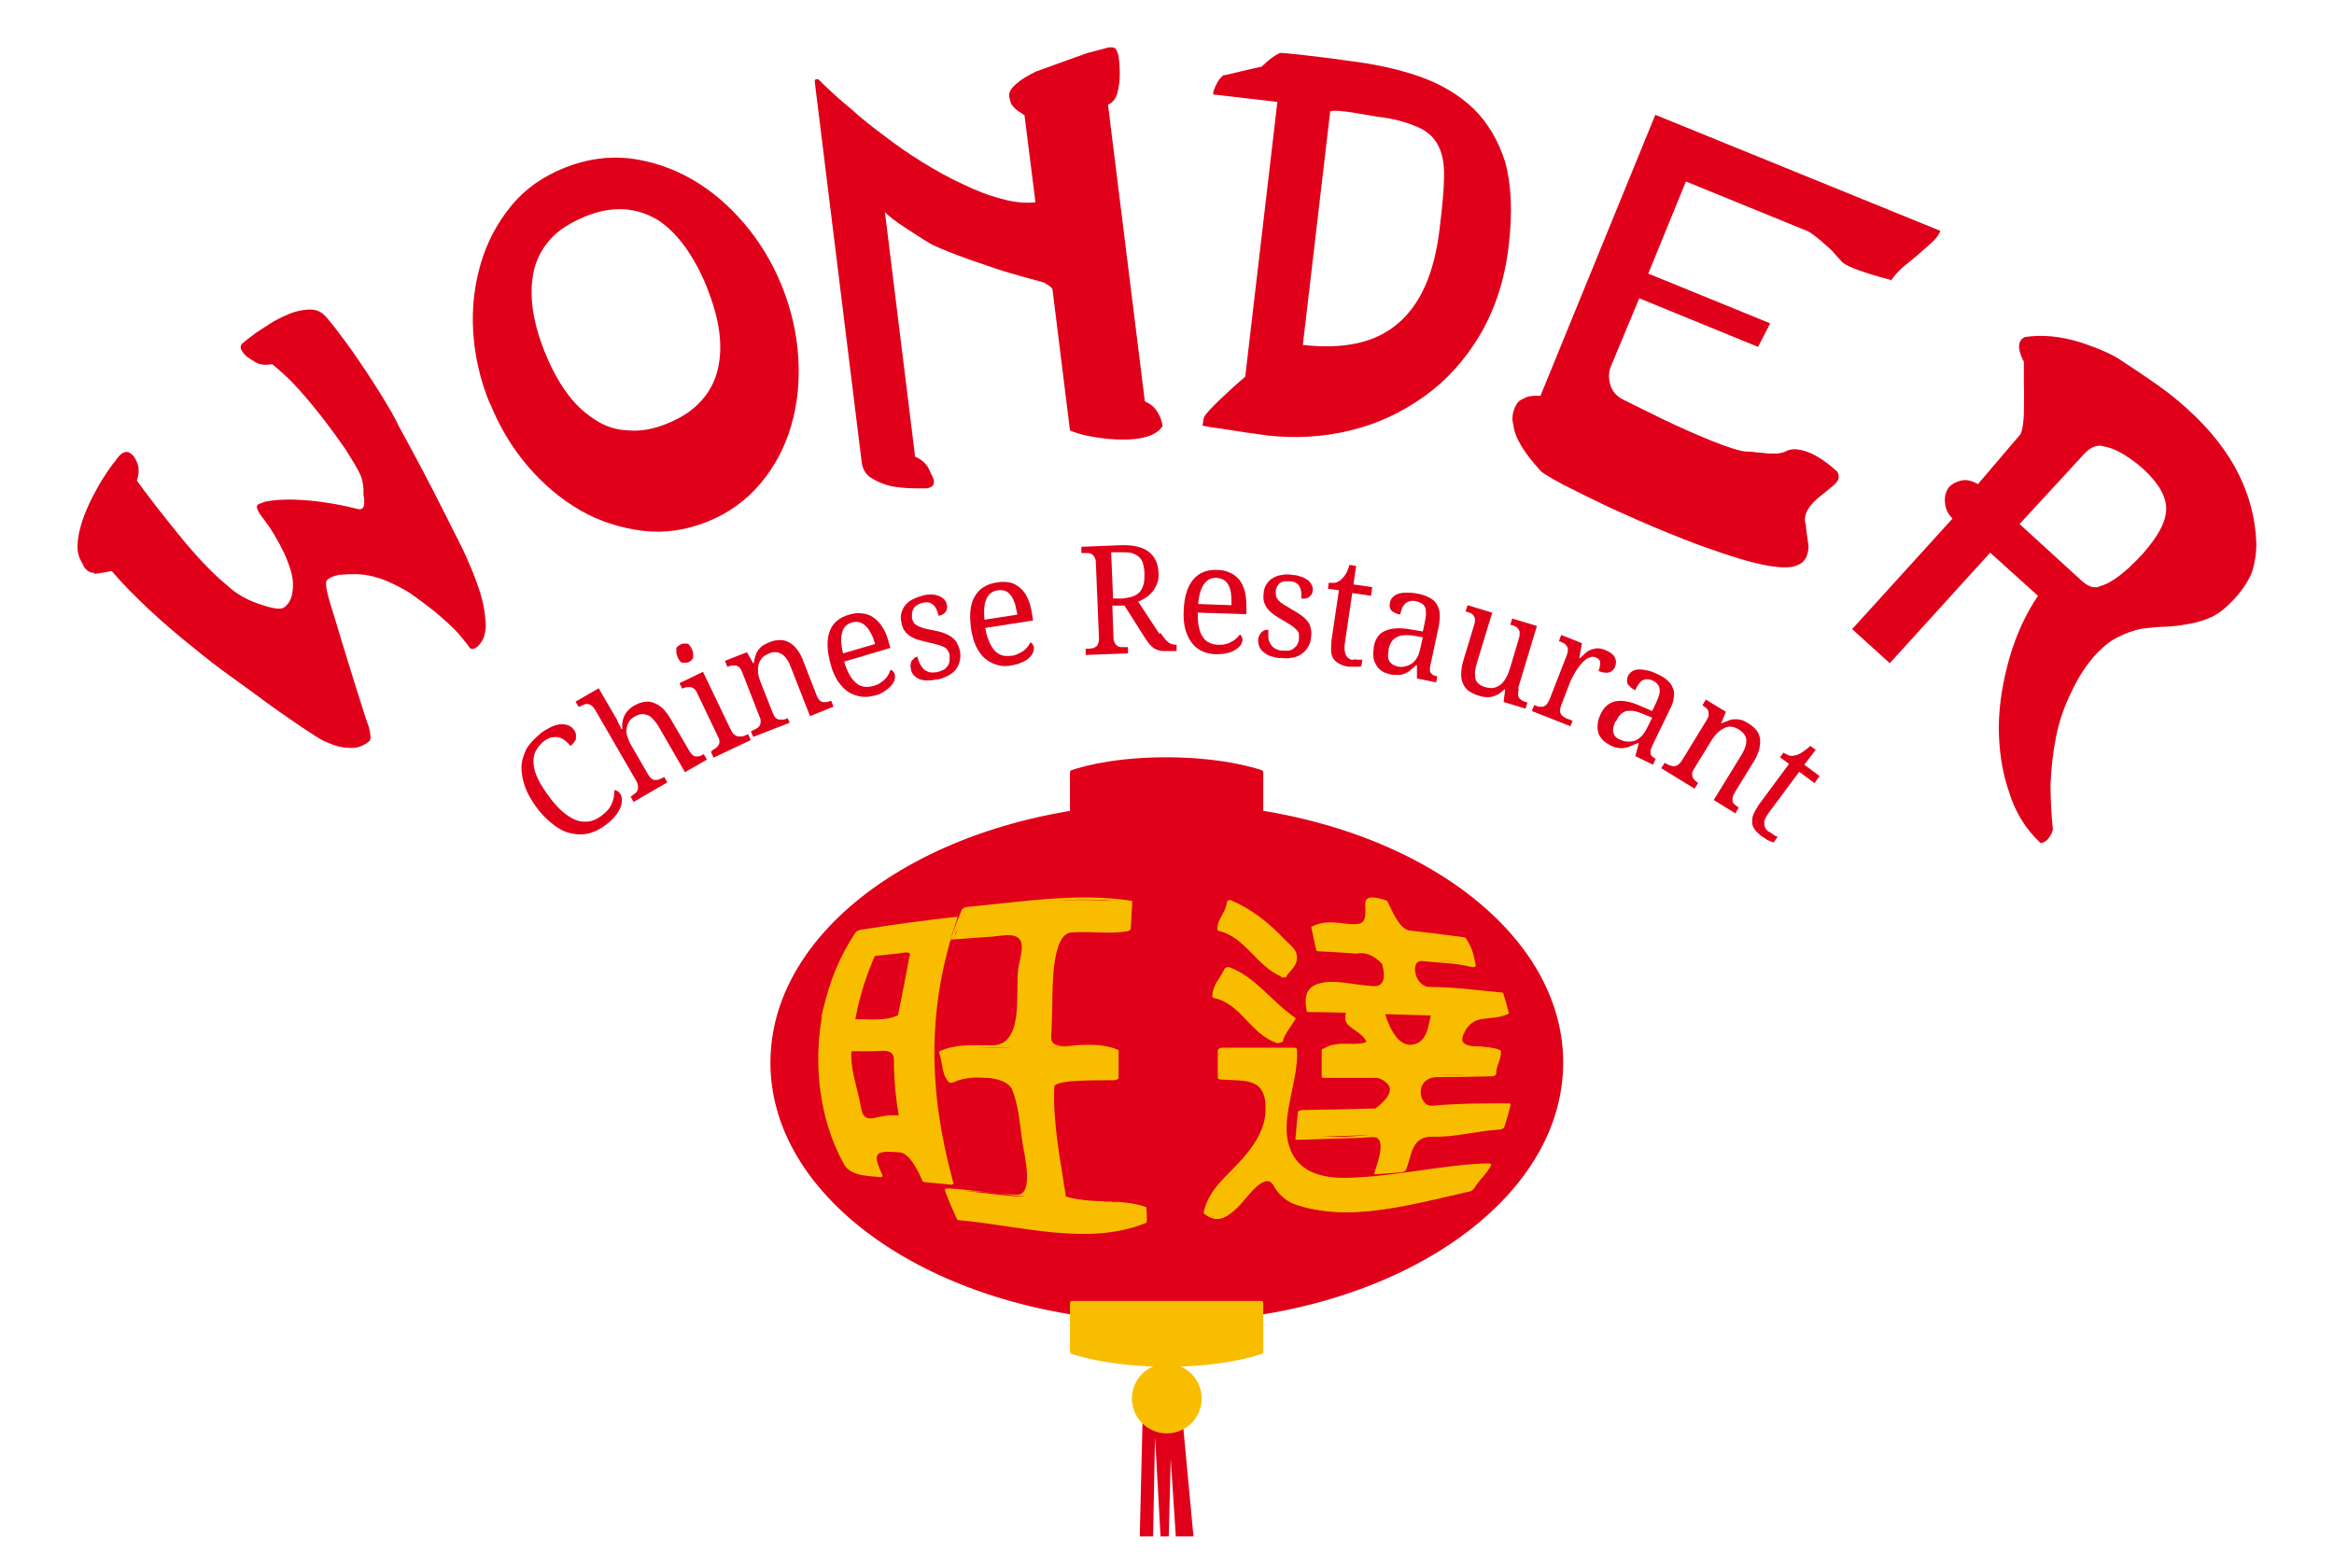 <?xml version="1.0" encoding="UTF-8"?>
<svg xmlns="http://www.w3.org/2000/svg" xmlns:xlink="http://www.w3.org/1999/xlink" version="1.1" viewBox="0 0 595.3 400">
  <!-- Generator: Adobe Illustrator 29.2.0, SVG Export Plug-In . SVG Version: 2.1.0 Build 108)  -->
  <defs>
    <style>
      .st0 {
        fill: none;
      }

      .st1 {
        fill: #1a171b;
        mix-blend-mode: multiply;
        opacity: 0;
      }

      .st2 {
        isolation: isolate;
      }

      .st3 {
        clip-path: url(#clippath-1);
      }

      .st4 {
        clip-path: url(#clippath-3);
      }

      .st5 {
        clip-path: url(#clippath-2);
      }

      .st6, .st7 {
        fill: #f9bd00;
      }

      .st7 {
        fill-rule: evenodd;
      }

      .st8 {
        clip-path: url(#clippath);
      }

      .st9 {
        fill: #e0001a;
      }
    </style>
    <clipPath id="clippath">
      <path class="st0" d="M196.5,271.1c0,36.6,45.3,66.2,101.1,66.2s101.1-29.6,101.1-66.2-45.3-66.2-101.1-66.2-101.1,29.6-101.1,66.2"/>
    </clipPath>
    <clipPath id="clippath-1">
      <path class="st0" d="M196.5,271.1c0,36.6,45.3,66.2,101.1,66.2s101.1-29.6,101.1-66.2-45.3-66.2-101.1-66.2-101.1,29.6-101.1,66.2"/>
    </clipPath>
    <clipPath id="clippath-2">
      <path class="st0" d="M273.3,331.9c-.2,0-.4.3-.4.6v12.3c0,.3.2.6.4.6,0,0,9,3.3,24.4,3.3s24.1-3.3,24.1-3.3c.2,0,.4-.3.4-.6v-12.3c0-.3-.2-.6-.4-.6h-48.5Z"/>
    </clipPath>
    <clipPath id="clippath-3">
      <path class="st0" d="M273.3,196.5c-.2,0-.4.3-.4.6v12.3c0,.3.2.6.4.6h48.5c.2,0,.4-.3.4-.6v-12.3c0-.3-.2-.6-.4-.6,0,0-9-3.3-24.4-3.3s-24.1,3.3-24.1,3.3"/>
    </clipPath>
  </defs>
  <g class="st2">
    <g id="Layer_1">
      <g>
        <g>
          <g>
            <path class="st9" d="M137.9,187.1c1-.8,2-1.3,2.8-1.7.9-.4,1.7-.6,2.4-.6.7,0,1.4,0,1.9.3.6.2,1,.6,1.4,1.1.2.3.4.7.5,1.1,0,.4,0,.7,0,1.1,0,.4-.3.7-.5,1-.2.3-.5.6-.9.9-.4-.5-.8-.9-1.3-1.3-.5-.4-1-.7-1.5-.8-.6-.2-1.1-.2-1.8-.1-.6,0-1.2.4-1.9.8-1.1.8-1.9,1.8-2.4,2.8-.5,1-.6,2.1-.5,3.3.1,1.2.5,2.5,1.2,3.9.7,1.4,1.6,2.8,2.8,4.4,1,1.4,2.1,2.6,3.2,3.6,1.1,1,2.2,1.7,3.3,2.2,1.1.5,2.2.6,3.4.5,1.1-.1,2.2-.6,3.3-1.4.7-.5,1.3-1.1,1.8-1.6.4-.6.8-1.1,1-1.7.2-.6.4-1.1.5-1.7,0-.6.1-1.1.1-1.6.2,0,.5,0,.7.2.3.1.5.3.7.6.3.4.5.9.5,1.5,0,.6,0,1.3-.3,2-.3.7-.7,1.5-1.4,2.3-.6.8-1.5,1.6-2.6,2.4-1.5,1.1-3,1.8-4.5,2.1s-3,.2-4.6-.2c-1.5-.4-3-1.2-4.4-2.4-1.4-1.1-2.8-2.5-4.1-4.3-1.2-1.7-2.2-3.4-2.8-5.1-.6-1.7-.9-3.4-.9-4.9s.5-3.1,1.2-4.6c.8-1.4,2-2.7,3.5-3.9Z"/>
            <path class="st9" d="M169.4,198.2l.8,1.4-8.6,5-.8-1.4h.2c.4-.4.7-.6,1-.8.3-.2.5-.5.6-.8.1-.3.2-.7.1-1.1,0-.4-.2-.9-.5-1.4l-10.4-18c-.3-.5-.6-.8-.9-1.1-.3-.2-.6-.3-1-.4-.3,0-.7,0-1,.2-.3.1-.7.3-1.1.5h-.2c0,.1-.8-1.3-.8-1.3l5.9-3.4,4.3,7.4c.2.3.4.6.5,1,.2.3.3.7.5,1,.2.3.3.7.5,1h.2c-.2-2.7.8-4.6,2.9-5.9.9-.5,1.8-.9,2.6-1,.9-.2,1.7-.1,2.5.2.8.3,1.5.7,2.3,1.4.7.7,1.4,1.6,2.1,2.8l4.6,7.9c.3.5.6.9.9,1.2.3.2.6.4.9.4.3,0,.6,0,1-.1.3-.1.7-.3,1-.5h0c0,0,.8,1.4.8,1.4l-5.6,3.2-6.7-11.6c-.4-.7-.9-1.3-1.3-1.8-.5-.5-.9-.9-1.4-1.1-.5-.2-1-.3-1.6-.3-.6,0-1.2.3-1.8.6-.7.4-1.2.8-1.5,1.4-.3.5-.5,1.1-.6,1.8s0,1.4.3,2.1c.2.8.6,1.6,1.1,2.4l4.1,7.1c.3.5.6.8.9,1.1.3.2.6.3,1,.3.3,0,.7,0,1-.2.3-.1.7-.3,1.1-.5h0Z"/>
            <path class="st9" d="M172.8,167.5c-.2-.4-.3-.8-.3-1.1,0-.3,0-.6,0-.9,0-.3.2-.5.4-.6.2-.2.4-.3.7-.5.3-.1.5-.2.8-.2.3,0,.5,0,.8,0,.3,0,.5.2.7.5.2.2.4.5.6,1,.2.4.3.8.3,1.1,0,.3,0,.6,0,.9,0,.3-.2.5-.4.7-.2.2-.4.3-.7.5-.3.1-.5.2-.8.2-.3,0-.5,0-.8,0-.3,0-.5-.2-.7-.5-.2-.2-.4-.5-.6-1ZM181.5,191.5c.4-.2.7-.4,1-.6.3-.2.5-.5.7-.7.2-.3.3-.6.3-1,0-.4-.1-.8-.4-1.3l-5.3-11.1c-.2-.5-.5-.9-.8-1.1-.3-.2-.6-.4-.9-.4-.3,0-.7,0-1,0-.4.1-.7.2-1.1.4h0s-.7-1.4-.7-1.4l6-2.9,7.1,14.8c.3.5.5,1,.9,1.2.3.3.6.4,1,.5.3,0,.7,0,1,0,.4-.1.7-.2,1.1-.4l.4-.2.7,1.5-9.5,4.5-.7-1.5.4-.2Z"/>
            <path class="st9" d="M200.8,182.9l.6,1.5-9.3,3.6-.6-1.5h.3c.4-.3.8-.4,1.1-.6.3-.2.6-.4.8-.7.2-.3.3-.6.3-1,0-.4,0-.9-.3-1.4l-4.4-11.3c-.2-.5-.4-.9-.7-1.2-.3-.3-.6-.4-.9-.5-.3,0-.7,0-1,0-.4,0-.7.2-1.1.3h-.1s-.6-1.5-.6-1.5l5.6-2.2,1.6,2.8h.2c0-.9.3-1.6.5-2.2.2-.6.5-1.1.9-1.5.3-.4.8-.8,1.2-1,.5-.3,1-.5,1.5-.7.9-.4,1.8-.5,2.6-.5.8,0,1.6.2,2.3.6.7.4,1.4,1,2,1.8.6.8,1.2,1.8,1.6,3l3.3,8.5c.2.6.5,1,.7,1.3.3.3.5.5.9.6.3,0,.6.1,1,0,.3,0,.7-.2,1.1-.3h.1s.6,1.5.6,1.5l-6,2.4-4.9-12.5c-.3-.8-.6-1.5-1-2-.4-.6-.8-1-1.3-1.3-.5-.3-1-.5-1.5-.5-.6,0-1.2,0-1.9.4-.8.3-1.4.7-1.8,1.3-.4.5-.7,1.1-.8,1.8-.1.7-.1,1.4,0,2.1.1.8.4,1.5.7,2.3l3,7.6c.2.5.4.9.7,1.2.3.3.6.4.9.5.3,0,.7,0,1,0,.4,0,.7-.2,1.1-.3h.1Z"/>
            <path class="st9" d="M223.2,177.4c-1.3.4-2.5.5-3.7.3-1.2-.2-2.2-.6-3.2-1.2-1-.7-1.8-1.6-2.6-2.7-.7-1.2-1.4-2.5-1.8-4.2-1-3.5-1.1-6.3-.3-8.5.8-2.2,2.5-3.6,5-4.3,1.1-.3,2.2-.5,3.3-.3,1,.1,2,.4,2.8,1,.9.6,1.6,1.3,2.3,2.4.7,1,1.2,2.2,1.6,3.7l.5,1.7-11.8,3.5c.4,1.4.9,2.5,1.4,3.4.5.9,1.1,1.6,1.7,2.1.6.5,1.3.8,2,.9.7.1,1.5,0,2.4-.2.6-.2,1.2-.4,1.6-.7.5-.3.9-.6,1.3-1,.4-.4.7-.8.9-1.2.2-.4.4-.8.5-1.2.2,0,.4.1.6.3.2.2.4.4.5.8.1.4.1.8,0,1.3-.1.5-.4,1-.8,1.5-.4.5-1,1-1.7,1.5-.7.5-1.6.9-2.6,1.2ZM217.3,158.8c-1.3.4-2.2,1.2-2.5,2.6-.4,1.3-.3,3.1.2,5.3l8.2-2.4c-.3-1-.6-1.9-1-2.6-.4-.8-.8-1.4-1.3-1.9-.5-.5-1-.8-1.6-1-.6-.2-1.2-.2-2,0Z"/>
            <path class="st9" d="M239.1,173.3c-.9.2-1.7.3-2.5.3-.8,0-1.5-.1-2-.3-.6-.2-1.1-.6-1.5-1-.4-.4-.7-1-.8-1.7-.1-.5-.1-.9,0-1.3,0-.4.2-.7.4-.9.2-.2.4-.4.6-.6.2-.1.5-.2.7-.3.1.7.4,1.3.6,1.8.3.6.6,1,1,1.4.4.4.9.6,1.4.8.6.1,1.2.1,1.9,0,.6-.1,1.2-.4,1.7-.6s.8-.6,1.1-1c.3-.4.4-.8.5-1.3,0-.5,0-.9,0-1.5-.1-.5-.3-.9-.5-1.2-.2-.3-.5-.6-.9-.8-.4-.2-.9-.4-1.6-.6-.6-.2-1.4-.4-2.4-.6-1-.2-1.9-.5-2.7-.7-.8-.2-1.4-.6-2-.9-.5-.4-1-.8-1.4-1.4-.4-.5-.6-1.2-.8-2.1-.2-.9-.2-1.7,0-2.4.2-.7.5-1.4,1-2,.5-.6,1.1-1.1,1.9-1.5.8-.4,1.7-.7,2.7-1,.9-.2,1.6-.3,2.3-.2.7,0,1.3.2,1.8.4.5.2.9.5,1.3.9.3.4.5.8.6,1.3.2.7,0,1.3-.3,1.8-.4.5-1,.9-1.8,1-.3-1.3-.7-2.2-1.4-2.8-.7-.6-1.5-.8-2.6-.5-.6.1-1.1.3-1.5.6-.4.2-.7.5-.9.9-.2.3-.3.7-.4,1.1,0,.4,0,.8,0,1.3.1.5.3.9.5,1.2.2.3.6.6,1,.8.4.2,1,.4,1.6.6.6.2,1.4.3,2.3.5,1,.2,2,.4,2.7.7.8.3,1.4.6,2,1,.5.4,1,.9,1.3,1.4.3.6.6,1.2.8,2,.2,1,.2,1.9,0,2.7-.2.8-.5,1.5-1,2.2-.5.6-1.2,1.2-2,1.6-.8.4-1.8.8-2.8,1Z"/>
            <path class="st9" d="M257.9,169.8c-1.3.2-2.5.2-3.7-.2-1.1-.3-2.1-.9-3-1.6-.9-.8-1.6-1.8-2.2-3-.6-1.2-1-2.7-1.3-4.4-.5-3.6-.3-6.4.9-8.4,1.1-2,3-3.2,5.6-3.6,1.2-.2,2.3-.2,3.3,0,1,.2,1.9.7,2.7,1.4.8.7,1.4,1.5,1.9,2.6.5,1.1.9,2.4,1.1,3.9l.3,1.8-12.2,1.9c.2,1.4.6,2.6,1,3.5.4,1,.9,1.7,1.4,2.3.6.6,1.2,1,1.9,1.2.7.2,1.5.2,2.4.1.6,0,1.2-.3,1.7-.5.5-.2,1-.5,1.4-.8.4-.3.8-.7,1-1,.3-.4.5-.7.7-1.1.2,0,.4.2.5.4.2.2.3.5.4.8,0,.4,0,.8-.2,1.3-.2.5-.5,1-1,1.4-.5.5-1.1.9-1.9,1.2-.8.4-1.7.6-2.8.8ZM254.5,150.6c-1.4.2-2.3.9-2.9,2.2-.6,1.3-.7,3-.5,5.3l8.4-1.3c-.2-1-.4-1.9-.6-2.7-.3-.8-.6-1.5-1-2.1-.4-.5-.9-1-1.4-1.2-.6-.2-1.2-.3-1.9-.2Z"/>
            <path class="st9" d="M296,161.5c.7,1,1.3,1.8,1.9,2.3.6.5,1.3.7,2.1.7h.1s0,1.6,0,1.6h-.5c-1.2,0-2.1,0-2.8,0-.7,0-1.4-.2-1.9-.4-.5-.2-1-.6-1.4-1-.4-.4-.8-1-1.3-1.7l-5.4-8.5h-3.1c0,.1.3,8.1.3,8.1,0,.6.1,1,.3,1.4.2.3.4.6.7.8.3.2.6.3,1,.3.4,0,.8,0,1.2,0h.5s0,1.6,0,1.6l-10.8.4v-1.6c0,0,.4,0,.4,0,.4,0,.8,0,1.2-.1.4,0,.7-.2,1-.4.3-.2.5-.5.6-.8.1-.4.2-.8.2-1.4l-.8-19.2c0-.6-.1-1-.3-1.4-.2-.3-.4-.6-.7-.8-.3-.2-.6-.3-1-.3-.4,0-.8,0-1.2,0h-.5s0-1.6,0-1.6l9.9-.4c3.2-.1,5.6.4,7.2,1.6,1.6,1.2,2.5,3,2.6,5.5,0,1,0,1.9-.4,2.7-.3.8-.7,1.5-1.2,2.1-.5.6-1.1,1.1-1.7,1.5-.6.4-1.3.7-1.9,1l5.4,8.2ZM283.8,152.7h2.6c1.1-.2,2-.3,2.7-.6.7-.3,1.3-.7,1.7-1.2.4-.5.7-1.2.9-1.9.2-.8.2-1.7.2-2.7,0-1-.2-1.9-.4-2.6-.2-.7-.6-1.3-1.1-1.7-.5-.4-1.1-.7-1.8-.9-.7-.2-1.6-.2-2.7-.2h-2.5c0,.1.5,11.9.5,11.9Z"/>
            <path class="st9" d="M310.1,166.9c-1.3,0-2.5-.3-3.6-.8-1-.5-1.9-1.2-2.6-2.2-.7-.9-1.2-2.1-1.6-3.4-.3-1.3-.5-2.8-.4-4.5.1-3.6.9-6.3,2.4-8.1,1.5-1.8,3.5-2.6,6.2-2.5,1.2,0,2.3.3,3.2.7.9.4,1.7,1,2.4,1.8.6.8,1.1,1.8,1.4,3,.3,1.2.4,2.5.4,4v1.8c0,0-12.4-.4-12.4-.4,0,1.4,0,2.6.3,3.7.2,1,.5,1.9,1,2.5.4.7,1,1.2,1.7,1.5.7.3,1.4.5,2.3.5.6,0,1.2,0,1.8-.2.6-.1,1.1-.3,1.5-.6.5-.2.9-.5,1.2-.8.4-.3.6-.6.9-1,.2,0,.3.2.5.5.1.2.2.5.2.9,0,.4-.2.8-.4,1.2-.3.4-.7.8-1.3,1.2-.6.4-1.2.7-2.1.9-.8.2-1.8.3-2.9.3ZM310.3,147.4c-1.4,0-2.4.5-3.2,1.6-.8,1.1-1.3,2.8-1.5,5.1l8.5.3c0-1,0-2-.1-2.8-.1-.9-.3-1.6-.6-2.2-.3-.6-.7-1.1-1.2-1.4-.5-.3-1.1-.5-1.9-.6Z"/>
            <path class="st9" d="M326.6,167.9c-.9,0-1.8-.3-2.5-.5-.7-.2-1.3-.6-1.8-1-.5-.4-.9-.9-1.1-1.4-.2-.5-.3-1.1-.3-1.8,0-.5.2-.9.4-1.3.2-.3.4-.6.7-.8.3-.2.5-.3.8-.4.3,0,.5,0,.7,0,0,.7,0,1.3,0,1.9,0,.6.2,1.1.5,1.6.3.5.6.9,1.1,1.2.5.3,1.1.5,1.8.6.7,0,1.2,0,1.8,0,.5-.1,1-.3,1.3-.6.4-.3.7-.6.9-1,.2-.4.4-.9.4-1.4,0-.5,0-.9,0-1.3-.1-.4-.3-.7-.6-1-.3-.3-.7-.7-1.3-1.1-.6-.4-1.3-.8-2.1-1.3-.9-.5-1.7-1-2.4-1.5-.7-.5-1.2-1-1.6-1.5-.4-.5-.7-1.1-.9-1.7-.2-.6-.2-1.4-.1-2.2,0-.9.3-1.6.7-2.3.4-.6.9-1.2,1.6-1.6.7-.4,1.4-.7,2.3-.8.9-.2,1.8-.2,2.9,0,.9,0,1.6.3,2.3.5.7.3,1.2.6,1.6.9.4.4.7.8.9,1.2.2.5.3.9.2,1.4,0,.7-.4,1.2-.9,1.6-.5.4-1.2.5-2,.4.1-1.3,0-2.3-.5-3.1-.4-.8-1.2-1.2-2.3-1.3-.6,0-1.2,0-1.6,0-.5.1-.8.3-1.1.5-.3.2-.5.6-.7.9-.2.4-.3.8-.3,1.2,0,.5,0,.9.1,1.3.1.4.4.7.7,1.1.3.3.8.7,1.3,1,.6.3,1.2.7,2,1.2.9.5,1.7,1,2.4,1.5.7.5,1.2,1,1.6,1.5.4.5.7,1.1.8,1.8.2.6.2,1.4.1,2.2,0,1-.4,1.9-.8,2.6-.4.7-1,1.3-1.7,1.8-.7.5-1.5.8-2.4.9-.9.2-1.9.2-3,0Z"/>
            <path class="st9" d="M345.1,168.2c.4,0,.8.1,1.2.1.4,0,.8,0,1.2,0l-.3,1.7c-.2,0-.4,0-.6.1-.3,0-.5,0-.8,0-.3,0-.6,0-.9,0-.3,0-.6,0-.9,0-.9-.1-1.7-.4-2.3-.7-.6-.3-1.1-.7-1.5-1.2-.4-.5-.6-1.2-.7-2,0-.8,0-1.7.1-2.8l1.9-12.8-2.8-.4.2-1.5c.4,0,.9,0,1.5,0,.6-.1,1.1-.4,1.5-.7.5-.4.9-.9,1.3-1.5.4-.6.7-1.4,1-2.4l1.7.3-.7,4.7,4.8.7-.3,2.2-4.8-.7-1.9,12.9c-.2,1.3,0,2.3.3,3,.4.7,1,1.1,1.9,1.2Z"/>
            <path class="st9" d="M361.4,153.4c-.7-.1-1.3-.2-1.8,0-.5.1-.9.3-1.2.6-.3.3-.6.7-.8,1.2-.2.5-.3,1-.5,1.6-1-.2-1.7-.6-2.2-1-.4-.5-.6-1.1-.4-2,.1-.7.4-1.2.9-1.6.4-.4,1-.7,1.6-.8.7-.2,1.4-.2,2.2-.2.8,0,1.7.1,2.6.3,1.1.2,2.1.6,2.8,1,.8.4,1.4.9,1.8,1.6.4.6.7,1.4.8,2.3.1.9,0,1.9-.2,3.2l-2.1,9.8c-.1.5-.2,1-.2,1.3,0,.4,0,.7.2.9.1.2.3.4.6.6.3.1.6.3,1,.3h.1s-.3,1.6-.3,1.6l-4.9-1v-3.4c.1,0-.2,0-.2,0-.5.5-1,.9-1.4,1.2-.4.4-.9.7-1.4.9-.5.2-1,.4-1.6.4-.6,0-1.2,0-2-.1-.8-.2-1.5-.4-2.2-.8-.6-.4-1.2-.9-1.5-1.5-.4-.6-.7-1.3-.8-2.1-.1-.8,0-1.8.1-2.8.4-2,1.4-3.4,3-4,1.6-.7,3.8-.8,6.5-.3l3,.5.5-2.3c.1-.7.2-1.3.3-1.9,0-.6,0-1.1-.1-1.6-.1-.5-.4-.9-.8-1.2-.4-.3-1-.6-1.7-.7ZM354.2,165.8c-.3,1.2-.2,2.1.1,2.8.4.7,1,1.1,2,1.4.7.2,1.4.2,2.1,0,.6-.1,1.2-.4,1.7-.7.5-.4,1-.9,1.3-1.5.4-.6.6-1.3.8-2.1l.7-3.1-2.3-.4c-1-.2-1.9-.2-2.7-.1-.7,0-1.4.3-1.9.6-.5.3-.9.7-1.2,1.2-.3.5-.5,1.2-.7,1.9Z"/>
            <path class="st9" d="M387.4,175.9c-.2.5-.2,1-.2,1.4,0,.4.2.7.4.9.2.2.5.5.8.6.3.2.7.3,1.1.4h.1s-.5,1.6-.5,1.6l-5.6-1.7.4-3.2h-.2c-.6.5-1.1,1-1.7,1.3-.6.3-1.1.5-1.7.6-.6.1-1.1.1-1.7,0-.6,0-1.1-.2-1.7-.4-.9-.3-1.7-.7-2.4-1.2-.6-.5-1.1-1.1-1.4-1.9-.3-.7-.5-1.6-.4-2.6,0-1,.2-2.1.6-3.4l2.7-8.9c.2-.5.2-1,.2-1.4,0-.4-.2-.7-.4-1-.2-.3-.5-.5-.8-.6s-.7-.3-1.1-.4h-.1s.5-1.6.5-1.6l6.3,1.9-3.9,12.8c-.2.8-.4,1.5-.5,2.2,0,.7,0,1.3.1,1.8.1.5.4,1,.8,1.3.4.4,1,.7,1.7.9.8.2,1.5.3,2.1.2.6-.1,1.2-.4,1.8-.8.5-.4,1-1,1.4-1.7.4-.7.7-1.5,1-2.4l2.3-7.7c.2-.6.2-1.1.2-1.5,0-.4-.2-.7-.4-1-.2-.3-.5-.5-.8-.6-.3-.2-.7-.3-1.1-.4h-.1s.5-1.6.5-1.6l6.3,1.9-4.8,15.9Z"/>
            <path class="st9" d="M400.6,185.3l-9.9-3.9.6-1.5h.1c.4.2.8.3,1.1.4.4,0,.7,0,1,0,.3,0,.6-.3.9-.5.3-.3.5-.7.8-1.3l4.4-11.3c.2-.5.3-1,.3-1.4,0-.4-.1-.7-.3-1-.2-.3-.4-.5-.8-.7-.3-.2-.7-.4-1.1-.5h-.1s.6-1.6.6-1.6l5.3,2.1-.7,3.8h.2c.4-.4.9-.8,1.3-1.2.4-.4.9-.7,1.4-.9.5-.2,1-.3,1.6-.4.6,0,1.3.1,2,.4,1.3.5,2.1,1.1,2.5,1.8.4.7.5,1.5.2,2.3-.1.4-.3.7-.6,1-.2.3-.5.5-.9.6-.3.1-.7.2-1.2.1-.5,0-1-.2-1.6-.4.4-1,.5-1.8.4-2.3,0-.5-.5-1-1.2-1.2-.4-.2-.9-.2-1.3,0-.4.1-.9.3-1.3.7-.4.3-.8.7-1.2,1.2-.4.5-.7,1-1.1,1.5-.3.5-.6,1.1-.9,1.6-.3.5-.5,1.1-.7,1.5l-2.2,5.7c-.2.5-.3,1-.3,1.4,0,.4.1.7.3,1,.2.3.5.5.8.7.3.2.7.4,1.1.5l1,.4-.6,1.5Z"/>
            <path class="st9" d="M421.9,173.8c-.6-.3-1.2-.5-1.7-.5-.5,0-.9.1-1.3.3-.4.2-.7.6-1,1-.3.4-.6.9-.8,1.5-.9-.4-1.5-1-1.9-1.5-.3-.6-.3-1.2,0-2.1.3-.6.7-1,1.2-1.3.5-.3,1.1-.4,1.8-.4.7,0,1.4.1,2.2.3.8.2,1.6.5,2.4.9,1,.5,1.9,1,2.5,1.6.7.6,1.1,1.2,1.4,2,.3.7.4,1.5.2,2.4-.1.9-.4,1.9-1,3l-4.4,9.1c-.2.5-.4.9-.5,1.3,0,.4,0,.7,0,.9,0,.3.2.5.4.7.2.2.5.4.9.6h0s-.7,1.5-.7,1.5l-4.5-2.2.9-3.3h-.3c-.6.2-1.1.5-1.7.7-.5.3-1,.4-1.6.5-.5.1-1.1.1-1.7,0-.6,0-1.2-.3-1.9-.6-.7-.4-1.4-.8-1.9-1.3-.5-.5-.9-1.1-1.2-1.8-.2-.7-.3-1.4-.2-2.3,0-.8.3-1.7.8-2.7.9-1.9,2.2-2.9,3.9-3.2,1.7-.3,3.8.1,6.4,1.3l2.8,1.2,1-2.1c.3-.6.5-1.2.7-1.8.2-.6.3-1.1.2-1.6,0-.5-.2-.9-.5-1.3-.3-.4-.8-.8-1.5-1.1ZM412,184.1c-.5,1.1-.7,2-.5,2.8.2.8.7,1.4,1.7,1.8.7.3,1.3.5,2,.5.7,0,1.3,0,1.9-.3.6-.2,1.1-.6,1.6-1.1.5-.5.9-1.1,1.3-1.9l1.4-2.8-2.2-.9c-1-.4-1.8-.7-2.5-.8-.7-.1-1.4,0-1.9,0-.6.2-1.1.5-1.5.9-.4.4-.8,1-1.1,1.7Z"/>
            <path class="st9" d="M433.1,199.8l-.9,1.4-8.5-5.2.9-1.4.3.2c.4.2.7.4,1.1.5.3.1.7.2,1,.2.3,0,.7-.2,1-.4.3-.2.7-.6,1-1.1l6.3-10.3c.3-.5.5-.9.5-1.3,0-.4,0-.7-.1-1-.1-.3-.3-.6-.6-.8-.3-.2-.6-.5-.9-.7h0c0,0,.9-1.4.9-1.4l5.1,3.1-1.2,2.9h.2c.7-.3,1.4-.6,2-.8.6-.2,1.2-.2,1.7-.2.5,0,1.1.1,1.6.3.5.2,1,.5,1.5.8.8.5,1.5,1.1,2,1.7.5.7.8,1.4.9,2.2.1.8,0,1.7-.2,2.7-.3,1-.7,2-1.4,3.1l-4.8,7.8c-.3.5-.5,1-.6,1.4,0,.4,0,.7,0,1,.1.3.3.6.6.8.3.2.6.5.9.7h.1c0,0-.9,1.5-.9,1.5l-5.5-3.4,7-11.4c.4-.7.8-1.4,1-2,.2-.6.3-1.2.3-1.8,0-.6-.2-1.1-.5-1.5-.3-.5-.8-.9-1.4-1.3-.7-.4-1.4-.7-2.1-.7-.7,0-1.3.1-1.9.5-.6.3-1.2.8-1.7,1.3-.5.6-1,1.2-1.4,1.9l-4.3,7c-.3.5-.5.9-.5,1.3,0,.4,0,.7.2,1,.1.3.4.6.6.8.3.2.6.5.9.7h0Z"/>
            <path class="st9" d="M451.4,212.3c.4.3.7.5,1,.7.3.2.7.4,1,.5l-1,1.4c-.2,0-.4,0-.6-.2-.2,0-.5-.2-.8-.3-.3-.1-.5-.3-.8-.5-.3-.2-.5-.3-.8-.5-.8-.6-1.3-1.1-1.8-1.7-.4-.6-.7-1.2-.7-1.8,0-.6,0-1.3.3-2.1.3-.7.8-1.6,1.4-2.5l7.7-10.4-2.3-1.7.9-1.2c.4.3.8.5,1.3.7.5.2,1.1.2,1.7,0,.6-.1,1.2-.4,1.8-.8.6-.4,1.3-.9,2-1.6l1.4,1-2.9,3.8,3.9,2.9-1.3,1.8-3.9-2.9-7.8,10.5c-.8,1.1-1.2,2-1.1,2.8,0,.8.4,1.5,1.1,2Z"/>
          </g>
          <g>
            <path class="st9" d="M23.9,146.1c-.7.1-1.5-.3-2.3-1.2-.6-1.1-1-2-1.3-2.5-.2-.5-.4-1.2-.5-2-.1-1.8.1-3.7.7-5.8.5-2,1.3-4,2.3-6.2,1-2.1,2.1-4.1,3.3-6.1,1.3-2,2.4-3.7,3.5-4.9,0-.2.2-.4.4-.6.2-.3.4-.5.7-.8,1.2-1,2.2-.9,3.2.2.5.5.8,1.2,1.1,1.9.5,1.3.5,2.8-.1,4.5,1,1.4,2.7,3.7,5.1,6.8,2.4,3.1,5,6.3,7.8,9.7,3.7,4.3,7.1,7.8,10.2,10.3,2.1,2,4.7,3.5,7.8,4.6,3.1,1.1,5.2,1.5,6.1,1.2.4-.1.7-.3.9-.5,1-.9,1.6-2.1,1.8-3.7.2-1.4.2-2.9-.2-4.5-.4-1.6-1-3.3-1.8-5.1-.8-1.7-1.7-3.4-2.6-4.9-.9-1.5-1.8-2.8-2.7-4-1.6-2-2.1-3.2-1.6-3.7.1-.1.4-.3.9-.4.4-.2.8-.3,1-.4,2.9-.6,6.7-.7,11.2-.3,4.5.4,8.7,1.2,12.6,2.2.4.1.7,0,1-.2.3-.2.5-.7.5-1.4,0-.7,0-1.3-.2-1.9.1-2.2-.2-4.1-1-5.7-.8-1.6-2-3.6-3.6-6.1-3.6-5.2-7-9.6-10-13.1-2.4-2.8-4.3-4.8-5.8-6.1-1.4-1.3-2.4-2.1-2.9-2.5-2,.4-3.6.1-4.9-.9-.3-.1-.6-.4-1.1-.7-.5-.3-.9-.7-1.3-1.2-.9-1.1-1-2,0-2.7.4-.4,1.5-1.2,3.2-2.5,1.4-.9,2.9-1.9,4.5-2.9,1.7-.9,3.3-1.7,5-2.3,1.7-.5,3.3-.8,4.8-.7,1.5.1,2.7.8,3.7,2,1.8,2.1,3.9,4.9,6.5,8.5,2.5,3.6,4.9,7.2,7.2,10.9,2.3,3.7,3.9,6.5,4.8,8.5.2.3,1.2,2.2,3.1,5.7,1.9,3.5,3.9,7.3,6,11.4,2.1,4.1,3.7,7.3,4.8,9.5,1.1,2.2,2,3.9,2.6,5.2,1.7,3.7,3.1,7.1,4.1,10.3,1,3.2,1.4,6,1.5,8.5,0,2.5-.8,4.4-2.3,5.6-.6.5-1.2.6-1.7.3-.5-.8-1.6-2.1-3.1-3.9-1.6-1.7-3.5-3.4-5.6-5.2-2.1-1.7-4.4-3.4-6.8-5.1-2.5-1.5-4.9-2.7-7.4-3.6-2.5-.8-4.9-1.2-7.2-1.1-.5,0-1.3,0-2.2.1-1,0-1.8.2-2.4.4-.6.2-1.2.5-1.8,1-.4.4-.3,1.9.4,4.5.2.6.7,2.5,1.7,5.6.9,3.1,2.1,6.9,3.5,11.5,1.4,4.6,2.5,8,3.2,10.2.7,2.3,1.3,4.2,1.9,5.7.5,2,.5,3.2.2,3.5-1.6,1.4-3.4,2-5.3,1.8-2,0-4.1-.7-6.3-1.7-.9-.4-3.1-1.8-6.8-4.3-3.6-2.5-6.1-4.2-7.3-5.1-3.2-2.4-6.4-4.7-9.6-7-3.2-2.3-6.6-4.9-10.2-7.9-3.7-2.9-7.2-6-10.8-9.3-3.5-3.3-6.7-6.5-9.5-9.8-.2,0-1,.2-2.2.4-1.3.2-2,.3-2.2.3Z"/>
            <path class="st9" d="M124.9,102.9c-2.4-5.9-3.8-11.9-4.2-18.1-.4-6.2.3-12,1.9-17.5,1.6-5.5,4.2-10.4,7.8-14.8,3.5-4.3,8.1-7.5,13.6-9.7,5.5-2.2,11-3,16.6-2.4,5.6.7,10.9,2.5,15.8,5.3,4.9,2.8,9.4,6.6,13.4,11.3,4,4.7,7.2,10,9.6,15.9,2.4,6,3.8,12,4.2,18.2.4,6.2-.2,12-1.8,17.5-1.6,5.5-4.2,10.4-7.8,14.7-3.6,4.3-8.1,7.6-13.6,9.8-5.5,2.2-11,3-16.6,2.3-5.6-.7-10.9-2.4-15.8-5.2-5-2.9-9.5-6.7-13.5-11.4-4-4.7-7.2-10.1-9.6-16.1ZM139,89.9c1.5,3.8,3.3,7.2,5.4,10.1,2.1,3,4.5,5.2,7.1,6.9,2.6,1.8,5.5,2.8,8.7,2.9,3.1.3,6.5-.3,10.1-1.8,3.7-1.5,6.5-3.4,8.6-5.8,2.1-2.3,3.5-5,4.2-8.1.7-3,.8-6.2.3-9.8-.5-3.5-1.6-7.2-3.1-11-1.5-3.8-3.4-7.2-5.4-10.1-2.1-2.9-4.4-5.3-7-7-2.6-1.6-5.5-2.6-8.7-2.8-3.1-.2-6.5.4-10.1,1.9-3.6,1.5-6.5,3.3-8.6,5.6-2.2,2.4-3.6,5.1-4.3,8-.7,3.1-.8,6.4-.3,10,.5,3.6,1.6,7.3,3.1,11.1Z"/>
            <path class="st9" d="M296.6,108.6c-1.2,1.9-3.5,3-7.1,3.4-1.9.2-4.1.2-6.5,0-2.4-.2-4.6-.6-6.5-1-1.9-.5-3-.9-3.6-1.2l-4.4-35.5c0-.5-.2-.8-.4-1-.2-.2-.8-.6-1.8-1.2-1-.3-2.7-.8-5.1-1.4-2.4-.7-4.6-1.3-6.7-2-2.1-.7-4.7-1.6-7.9-2.7-3.2-1.2-6.2-2.3-8.9-3.6-1.1-.6-3.1-1.9-6.2-3.9-3.1-2-5-3.5-5.8-4.4l7.7,62.4c1.6.7,2.8,1.7,3.5,3.1,0,0,.2.5.6,1.3.4.8.7,1.4.7,1.8.1,1.1-.5,1.7-1.9,1.9-.2,0-.9,0-2,0-2.8,0-5-.2-6.7-.5-1.9-.4-3.6-1.1-5.1-2-1.6-.9-2.4-2.2-2.7-4l-12-97.3c0-.4.2-.6.4-.6.2,0,.3,0,.4,0,.1,0,.2,0,.2.1,2.3,2.3,5.1,4.9,8.4,7.6,2.5,2.3,5.3,4.5,8.4,6.8,3,2.3,6.3,4.6,9.7,6.7,3.4,2.1,6.8,4,10.3,5.6,3.3,1.6,6.6,2.9,9.8,3.7,3.1.9,6,1.2,8.7.9l-2.8-22.2c-.2-.1-.7-.5-1.5-1-.8-.5-1.4-1.2-1.9-1.9-.3-1-.5-1.6-.5-1.9-.1-1.1.5-2.1,1.8-3.2,1.2-1.1,2.9-2.1,4.9-3.1,8-2.9,12.4-4.5,13.3-4.8,2.1-.5,3.8-1,5.3-1.4.8-.1,1.4,0,1.7.2.3.2.6.9.9,2,.2,1.5.3,3,.3,4.7,0,1.6-.2,3.2-.6,4.7-.4,1.5-1.2,2.5-2.4,3l9.4,75.7c1.2.5,2.3,1.3,3,2.4.8,1.1,1.3,2.4,1.5,3.8Z"/>
            <path class="st9" d="M312.3,19.2c5.8-1.4,9-2.1,9.5-2.2,1.7-1.7,3.3-2.9,4.7-3.5.8,0,2.9.2,6.4.6,6.1.7,9.7,1.2,10.9,1.4,6.7.8,12.7,2.1,18.2,4,5.4,1.9,10,4.6,13.7,8.1,3.7,3.6,6.4,8.1,8.2,13.7,1.6,5.8,1.9,12.9.9,21.4-1,8.7-3.5,16.2-7.3,22.7-3.8,6.4-8.6,11.7-14.2,15.7-5.7,4.1-11.9,7-18.8,8.7-7,1.7-14,2.1-21.3,1.3-.9-.1-2.5-.4-5-.7-2.4-.4-4.8-.7-7.2-1.1-2.4-.3-3.8-.6-4.3-.7.1-.9.3-1.7.4-2.2.5-.9,1.9-2.4,4.2-4.6,2.3-2.2,4.4-4.1,6.3-5.7l8.2-70.1-16.4-1.9c0-.8.4-1.7.9-2.7.5-1,1.1-1.8,1.9-2.3ZM339.3,28.2l-7,59.8c10.6,1.2,18.7-.6,24.4-5.6,5.7-4.9,9.2-12.9,10.5-24.2.7-5.7,1.1-10.1,1.1-13,.1-3.3-.4-6-1.4-7.9-1-2.1-2.7-3.7-5.1-4.8-3.2-1.4-6.6-2.3-10.4-2.7,0,0-1.3-.2-3.5-.6-2.3-.4-4-.7-5.3-.8-1.6-.2-2.7-.2-3.3,0Z"/>
            <path class="st9" d="M482.2,71.4c-3.9-1-7-2-9.3-2.9-1.8-.7-2.8-1.3-3.2-1.8-.2-.2-.4-.5-.8-.9-.4-.4-.7-.7-.9-1-.3-.3-.5-.5-.6-.7-.4-.4-1.4-1.3-3-2.7-1.7-1.4-2.8-2.2-3.3-2.4l-31.1-12.7-9.6,23.5,31.1,12.7-3.1,6-30.3-12.4-7.2,17.3c-.6,1.4-.7,3-.2,4.7.5,1.7,1.5,2.9,3.2,3.8,2.2,1.1,5.5,2.7,9.9,4.9,4.4,2.1,8.6,4,12.6,5.6,4.2,1.7,7.1,2.6,8.7,2.8.6,0,1.5,0,2.8.2,1.3.1,2.4.2,3.1.3.8,0,1.6,0,2.4,0,.8-.1,1.6-.3,2.2-.6.3-.2.9-.4,1.9-.5.9,0,2.2.2,3.8.8,2.3.9,4.7,2.6,7.3,4.9.4.7.5,1.5.2,2.2-.2.4-.6.8-1.2,1.4-.3.2-1,.8-2.1,1.7s-1.9,1.5-2.2,1.8c-1.3,1.2-2.2,2.4-2.6,3.4-.4,1.1-.5,2.1-.1,3,0,.8.2,2.4.6,4.9.2,1,0,2.1-.4,3.2-.5,1.2-1.3,1.9-2.4,2.3-1.4.7-3.8.7-7,.2-3.2-.5-7.1-1.6-11.6-3.1-4.5-1.5-9.2-3.2-14-5.2-5-2-9.9-4.2-14.8-6.4-4.8-2.3-8.9-4.3-12.2-6-3.3-1.8-5.2-2.9-5.8-3.5-4.3-4.7-6.7-8.6-7-11.8-.4-1.4-.3-2.9.4-4.5.3-.6.6-1.2,1-1.5.3-.3.9-.6,1.8-1,.9-.4,2.2-.5,3.7-.4l29.3-71.7,72.7,29.6c-.4,1.1-1.2,2.1-2.3,3.1-3.3,2.9-5.7,5-7.2,6.1-1.3,1.2-2.3,2.3-3.1,3.5Z"/>
            <path class="st9" d="M504.5,123.5l10.9-12.8c.4-1,.7-2.7.8-5,0-2.3.1-5.1,0-8.1,0-3.1,0-4.8,0-5.3-1.4-2.7-1.6-4.6-.6-5.7.2-.2.3-.3.5-.4.1,0,.2-.1.3-.2,4.5-.7,9.2-.2,14.1,1.3,4.9,1.6,8.4,3.2,10.6,4.7,3.5,2.3,6.6,4.4,9.3,6.3,2.7,1.9,5.3,4,7.8,6.3,11.2,10.2,16.9,21.6,17.3,34.2,0,2.1-.3,4.4-1,6.8-.8,2.3-2.4,4.8-4.8,7.4-1.9,2-3.7,3.5-5.6,4.4-2,.9-4,1.5-6,1.8-2,.4-3.9.6-5.9.7-2,0-4,.3-6,.5-2,.4-3.9,1.1-5.7,2-2,.9-3.8,2.3-5.7,4.3-2.7,2.9-4.8,6.2-6.5,9.9-1.8,3.6-3.1,7.4-3.9,11.4-.8,4-1.2,8-1.4,11.9,0,4.1.2,8,.6,11.7,0,.2-.2.6-.3,1-.2.4-.5.9-.9,1.4-.5.6-1.2,1-1.9,1.1-3.7-3.4-6.5-7.8-8.1-13.1-1.8-5.2-2.6-10.8-2.6-16.8.1-5.8,1.1-11.7,2.8-17.6,1.7-5.8,4.1-11,7.2-15.6l-12.2-11-25.6,28.2-9.6-8.7,25.6-28.2c-1.1-1.1-1.8-2.4-1.9-3.9-.2-1.5.1-2.8.9-4,.8-.9,1.9-1.5,3.2-1.8,1.3-.3,2.8,0,4.4,1ZM535.4,149.6c3-.7,6.7-3.5,11.1-8.3,3.9-4.4,6-8.2,6-11.5,0-3.2-2-6.6-5.8-10.1-1.5-1.4-3.1-2.5-4.6-3.5-1.6-1-2.9-1.6-3.9-1.9-1-.3-1.9-.5-2.5-.6-1.5,0-2.9.7-4.3,2.3l-16.3,17.7,16.1,14.7c1.4,1.2,2.8,1.7,4.2,1.3Z"/>
          </g>
        </g>
        <g>
          <g class="st8">
            <rect class="st9" x="196.5" y="204.9" width="202.3" height="132.4"/>
          </g>
          <g>
            <g>
              <g>
                <path class="st7" d="M344.2,258c-2.6,4.9,5.4,3.5,5.2,8.8-3.9.3-9.4-.9-11.5,1,0,2.2,0,4.4,0,6.7,5.8,0,11.5,0,17.3-.1-.3,3.1,0,7-1.9,8.6-7.2.2-14.4.4-21.6.5-.2,2.2-.4,4.5-.6,6.7,7.5-.2,14.9-.5,22.3-.8-.6,3.2-1.4,6.5-2.4,9.7,2.1-.2,4.3-.3,6.4-.5,1.6-3.5,1.1-9.1,4.9-9.6,3.9,1.6,11.6-1.2,20.1-1.3.6-1.9,1.2-3.9,1.6-5.9-9.3-.1-13.3,0-22.8.9.6-3,.1-6.9,2-8.5,5.8,0,11.5-.1,17.3-.2-.7-3,2.2-2.9,1.2-5.9-2.3-1.8-7.7-.8-11.6-1.1,2.4-2.2,2.6-6,4.8-8,3.3,0,7.6.8,8.9-.6-.4-1.6-.8-3.3-1.4-4.9-9.2-.8-12.7-1.7-21.2-1.3-.6-3-2.4-7-1.3-8.3,6.3,2.3,9.3.3,15.5,2.4-.7-2.3,0-3.5-2.4-6.8-5.5-.7-11-1.4-16.6-2,0-3.1-1.4-3-3.4-7.4-7.6-3-3,3.9-3.9,6.7-4.6,0-11.6-2.1-14.2,0,.4,1.9.9,3.7,1.2,5.6,5.4.3,10.8.6,16.1,1,.8,3.1,2.4,7,1,8.5-7,1.2-22.9-5.6-19.4,5.9,3.4,0,6.8.1,10.2.2ZM365.9,258.7c-.9,3.7-1.2,8.6-7.2,8.2-3.6-1.3-5.3-4.7-6.5-8.7,4.6.1,9.1.3,13.6.5Z"/>
                <g>
                  <path class="st6" d="M343.4,258.1c-1.5,4.2,2.9,4,5,7.4.7,1.2-6.2.7-6.5.8-2.5.3-2.3.2-4.5,1.3-.2,0-.3.2-.3.5,0,2.2,0,4.5,0,6.7,0,.2.4.2.5.2,3.5,0,6.9,0,10.4,0,1.2,0,2.3,0,3.5,0,4.2,1.7,4,4.2-.7,7.8-6.2.2-12.4.3-18.6.4-.4,0-1.2.2-1.2.7-.2,2.2-.4,4.5-.6,6.7,0,.2.4.2.5.2,4.2-.1,8.5-.3,12.8-.4,2.1,0,4.2-.2,6.4-.3,4-.2.9,7.5.4,9.3,0,.2.3.2.4.2,2.1-.2,4.3-.3,6.4-.5.3,0,1.1-.2,1.3-.6,1.6-4,1.3-8.7,7-8.5,5.3.2,11.3-1.5,16.7-1.8.4,0,1.2-.2,1.4-.7.6-1.9,1.2-3.9,1.6-5.8,0-.2-.4-.2-.5-.2-6.4,0-12.9,0-19.5.6-3.5.3-4.8-7.2,1.3-7.3,4.6,0,9.2-.1,13.8-.2.4,0,1.2-.2,1.2-.6,0-2.3,1.4-3.7,1.2-5.9,0,0-.1-.1-.2-.2-3.7-1.7-11.3.5-9.3-4.1,2.5-5.6,6.8-3,11.3-5.1.2,0,.3-.2.2-.4-.4-1.6-.9-3.2-1.4-4.9,0-.2-.5-.2-.6-.2-6.1-.6-12.2-1.4-18.2-1.4-3.8,0-5.2-7.1-1.7-6.6,4.2.5,8,.4,12.4,1.5.4.1,1.2,0,1.1-.4-.5-2.5-.8-4.3-2.5-6.9-.1-.2-.5-.3-.6-.3-4.6-.6-9.2-1.2-13.8-1.7-2.7-.3-4.8-5.9-5.6-7.4,0-.1-.3-.2-.4-.3-2.2-.7-5.4-1.6-5.3,1,.2,4.5.1,5.6-5.4,4.9-3.1-.4-5.6-.5-8,.7-.2,0-.4.2-.3.5.4,1.9.8,3.7,1.2,5.6,0,.2.4.3.5.3,3.2.2,6.5.3,9.7.6,2.3-.5,4.5.4,6.6,2.6,1.2,4.4,0,6.2-3.1,5.6-3.4-.2-7-1.1-10.3-1-4.9.3-6.9,2.3-5.8,7.5,0,.2.4.2.5.2,3.4,0,6.8.1,10.2.2.6,0,1.7-.9.6-.9-2,0-10,1.1-10.2-3.2-.2-3.9,6.7-2.9,9.2-2.6,2.8.3,5.8,1,8.5.7,4.6-.5,2.2-5.7,1.1-9.3,0-.2-.4-.3-.6-.3-2.4-.2-15.2.7-16.2-3.5-1.1-4.8,10.3-2.3,12.7-2.1.3,0,.8,0,.9-.3.2-1.2,0-2.4-.2-3.7-.8-2.3.4-2.5,3.8-.8,1.1,2.4,2,2.5,2.2,5.1,0,.3.4.4.6.4,3,.3,16.1,0,17.8,5.4,1.2,4-11.2,1-13.8.3-.4-.1-1,0-1.1.3-.6,2.7.5,5.4,1.2,8.6,0,.3.6.3.8.3,5-.1,9.9.2,15,.7,2.3-.3,4.4.6,6.2,2.8,1,3.8-5.3,2.3-7.4,2.5-2.8.2-4.3,6.8-5.6,8.4-.2.3.2.4.5.4,4.7.1,9.9,0,9.8,5.1,0,2.1-14.4,1.3-16.1,1.3-.3,0-1,.1-1.2.4-1.8,2.8-1.6,5.5-2,8.7,0,.3.6.2.7.2,4.6-.4,9.2-.8,13.7-.9,1.8,0,3.7,0,5.5,0,3.1,1.5,2.8,3.2-.6,5.2-2.9.1-6,.7-8.9,1.1-.8.1-5.6-.5-8.3,0-1.1.2-2.8.9-3.4,2.1-.8,1.7-1.1,3.2-1.6,4.9-2.6,3.8-4.1,3.8-4.8,0,.6-2.1,1.1-4.3,1.5-6.4,0-.2-.3-.2-.5-.2-3.5.2-22.1,3.1-21.6-2.3.4-4.7,17.3-3.1,20.6-3.2.3,0,1-.1,1.2-.5,2-2.9,1.8-5.7,1.9-8.9,0-.2-.4-.2-.5-.2-4.6,0-9.2,0-13.8,0-4.5-2.7-3.8-5.1,2.3-6.9,1.7.1,3.4.1,5.1,0,.4,0,1.3-.2,1.2-.7-.5-3.7-6.5-5.2-5.2-8.7.2-.5-1.5-.3-1.7.2Z"/>
                  <path class="st6" d="M365,258.8c-.7,2.7-.9,7.1-4.7,7.7-4.2.7-6.4-5.7-7.2-8.4-.4.2-.7.4-1.1.6,4.6.1,9.1.3,13.7.4.6,0,1.7-.8.5-.8-4.5-.2-9.1-.3-13.6-.5-.3,0-1.3.1-1.1.6,1.3,4.3,3.8,9.7,9.4,8.8,4.6-.8,5.2-5.2,6-8.6.1-.5-1.6-.4-1.7.1Z"/>
                </g>
              </g>
              <g>
                <path class="st7" d="M327.5,248.7c1.1-1.7,2.9-2.6,2.5-5.5-4.9-5.3-9.8-10.5-16.4-13.1,0,3-2.7,3.4-2.4,6.8,7.5,1.2,9.4,9.3,16.3,11.8Z"/>
                <path class="st6" d="M328.2,248.9c.8-1.1,2.2-2.3,2.5-3.7.5-2.8-1.2-3.6-3.3-5.8-4.1-4.3-8.6-7.7-13.4-9.7-.4-.2-1.1,0-1.1.6-.3,2.7-2.4,3.9-2.4,6.8,0,.2.2.4.3.4,6.7,1.4,9.6,9,16.1,11.7.6.2,2-.5,1.2-.8-4.6-1.9-7-6.2-10.7-9.1-.7-.5-5.4-2.8-5.4-3.4,0-2.1,2.1-3.6,2.3-5.7-.4.2-.8.4-1.1.6,4,1.7,7.6,4.3,11.2,7.7,1.4,1.4,2.8,2.8,4.1,4.3,2,2.2-.7,4.5-1.7,5.9-.6.8,1,.9,1.4.4Z"/>
              </g>
              <g>
                <path class="st7" d="M326.4,265.6c.6-2.4,2.3-3.6,3.2-5.6-5.9-3.9-9.4-10.4-16.6-12.8-.8,2.4-3.2,3.4-3,6.8,7.9,1.2,9.1,9.6,16.4,11.6Z"/>
                <path class="st6" d="M327.2,265.5c.7-2.1,2.1-3.6,3.2-5.5,0,0,.1-.3,0-.3-5.9-4-10-10.3-16.7-12.9-.4-.2-1.2,0-1.4.4-1.1,2.5-3,3.9-3.1,7,0,.2.1.3.3.4,7.1,1.4,9.4,9.3,16.2,11.5.5.2,2.1-.6,1.4-.8-4.7-1.5-7-5.6-10.5-8.8-1.5-1.3-3.2-2.1-5-2.7-2.1-.6,1.9-5.6,2.3-6.5-.5.1-.9.3-1.4.4,4.5,1.7,7.9,5,11.4,8.4.7.7,5.1,3.8,4.5,4.8-.9,1.7-2.1,3-2.8,4.8-.2.6,1.5.4,1.7-.2Z"/>
              </g>
              <g>
                <path class="st7" d="M379.4,297.4c-12.7.7-47.9,11.7-51.8-5.8-1.5-7,3.5-13.3,2.3-23.7-6.2,0-12.3,0-18.4,0,0,2.3,0,4.6,0,6.9,3.5.7,10-1.5,11.5,1.1,4.8,20-13.7,22.9-15.2,33.4,5.7,5.7,10.1-7.9,16.7-9.6,7.6,17,37.5,6.7,50.6,3.8,1.1-2.9,3.6-3.1,4.4-6Z"/>
                <path class="st6" d="M380,296.8c-11.7.2-25,3.6-37.1,3.7-6.7,0-12.7-1.9-14.4-9.2-1.6-7,2.8-16.2,2.3-23.5,0-.4-.4-.5-.8-.5-6.1,0-12.3,0-18.4,0-.3,0-1,.3-1,.7,0,2.3,0,4.6,0,6.9,0,.3.3.5.6.5,6.1.5,11.7-.8,11.6,7.6,0,5.2-3.2,9.7-6.7,13.5-3.7,4-7.9,7.2-9.1,12.8,0,.2,0,.3.2.4,3.1,2.4,5.4,1.3,8.5-1.7,2.3-2.2,7-9.6,9.2-5.4,1.1,2.1,3.3,3.9,5.2,4.6,13.7,4.9,30.5,0,44.6-3.2.3,0,1-.4,1.2-.7,1.4-2.3,3.3-3.8,4.4-6,.4-.7-1.4-.3-1.7.3-2.6,5.3-5.9,5.8-10.5,6.8-5.5,1.1-11,2.2-16.4,2.9-9.4,1.3-22.6,2.4-26.4-8.1,0-.3-.6-.3-.9-.2-1.9.7-3.1,1.5-4.7,2.9-1,.8-1.9,1.9-2.8,2.9-.1.1-9.6,10.3-8.1,3,1.2-5.9,8.6-10,11.8-14.8,2.7-4.1,6.4-13.2,3.1-17.5-.8-1.1-2.2-1.5-3.6-1.5-2,0-7.8,1.3-7.8-2.7,0-4.2,6.1-2.7,8.3-2.7,2,0,8.4-1.2,8.6,2.5.2,2.6-.4,5.2-.9,7.7-.7,3.5-2.1,7.4-1.8,11,.6,5.6,2.9,9.5,7.3,10.9,13.5,4.5,30.6-1.6,45-2.6.7,0,2.1-1.1,1.1-1.1Z"/>
              </g>
            </g>
            <g>
              <g>
                <path class="st7" d="M271.1,305.7c-1.9-12.6-4-22.2-2.8-30.6,5.9,1.3,7.6.1,16.1,0,0-2.3,0-4.6,0-6.9-3.8-2.4-11.7-.6-17.3-1.1.9-9.4,0-21.8,3.7-29.4,7-.9,12.2.6,16.8-.5.1-2.3.3-4.6.4-6.9-14-1.8-27.9.2-41.8,1.6-1,2.5-2,5-2.8,7.5,4.2-.4,6.3-.5,10.5-.8,2.6-.4,5.1-.6,8.2.6-2.5,9-1.4,20.9-4.3,28-5.6.5-13.5-1-17.3,1.2,1.4,1.9.3,6.3,2.4,7.6,2.6-2.5,10.3-.3,14.9-1,3.9,6.1,4.8,22.6,4.9,30.2-4.2.5-13.6-1.4-20.8-1.6.9,2.5,1.9,5,3.1,7.5,15.1,1.1,32.3,6.5,47,.9,0-1.2,0-2.3-.1-3.5-8.5-3.5-15.8-.7-20.9-2.9Z"/>
                <path class="st6" d="M271.9,305.5c-1.4-9.4-3.4-18.8-3-28.2,0-2.1,13.4-1.6,15.2-1.7.4,0,1.2-.2,1.2-.7,0-2.3,0-4.6,0-6.9,0,0,0-.1-.2-.2-3.2-1.3-6.2-1.3-9.7-1.2-1.8,0-7.6,1.5-7.3-2.2.2-2.8.2-5.7.3-8.6.1-3.5-.2-17.5,4.8-17.9,4.8-.4,9.4.5,14.2-.3.3,0,.9-.2,1-.7.1-2.3.3-4.6.4-6.9,0-.1-.2-.2-.3-.2-13.6-2.1-28.2.3-41.9,1.6-.3,0-1.1.3-1.3.7-1,2.5-2,5-2.8,7.5,0,.2.3.2.4.1,2.8-.2,5.5-.4,8.3-.6,1.4-.1,2.8-.2,4.2-.4,7.5-1,4.9,4.4,4.3,8.5-.8,5.8,1.7,19.6-6.8,19.5-4.5,0-8.6-.4-12.8,1.3-.2,0-.6.3-.6.5,1,2.6.5,5.3,2.5,7.6.3.3,1.1,0,1.3,0,3-1.7,13.3-2.1,14.9,2,1.6,4,1.9,8.6,2.5,12.8.4,3.2,3.3,14.1-1.4,13.9-5.7-.2-11.7-1.3-17.4-1.6-.3,0-1,0-.9.5.9,2.5,2,5,3.1,7.4,0,.2.4.2.5.2,15.1,1.3,32.8,6.7,47.4.8.2,0,.5-.2.5-.5,0-1.2,0-2.3-.1-3.5,0,0,0-.1-.2-.2-6.8-2.3-13.8-.5-20.9-2.8-.5-.1-1.7.5-1.1.7,1.5.5,2.5.8,4,.9,1.4,0,2.9.1,4.2.1.8,0,1.6,0,2.3,0,4.2-1.2,6.8.7,7.7,5.8-7.3,2.5-16.2.7-24-.2-3.4-.4-6.8-.9-10.1-1.3-4.3-.5-8.6.8-11-5.5-1.4-3.6,16-.2,19.1-.3.2,0,.8-.2.8-.5-.3-9.1,0-21.6-4.8-30.3,0-.2-.3-.2-.5-.2-4.4.3-10-1.3-14.2.3-1.7.6-2-4.6-2.1-5.3-.4-2.8,13.9-1.9,15.5-2,.4,0,1.1-.1,1.2-.6,2.9-9,1.9-18.7,4.2-28,0-.1,0-.2,0-.2-3.5-1-6.9-.7-10.7-.5-2.4.2-4.8.4-7.1.6-1.4.4-1.4-.4.2-2.3,1.3-3.7,2.4-4.4,5.8-4.7,8.1-.7,16.4-1.8,24.5-2.1,2.5,0,5,0,7.4.2,3,.2,7.2,6.8,1,7.1-4.3.2-8.4-.3-12.7,0-.3,0-1,.2-1.2.6-4,9.6-3.1,19.7-3.7,29.4,0,.3.3.3.5.3,2.7.1,5.3,0,8,0,3.9-.2,12.5,7.1,7.1,7.3-4.5.1-8.5.7-13-.1-.3,0-1.3,0-1.4.5-1.1,10.1,1.3,20.5,3,30.6,0,.4,1.6.2,1.5-.4Z"/>
              </g>
              <g>
                <path class="st7" d="M242.3,301.6c-5.8-24.6-6.1-43,1-67.2-8.1.9-16.2,2-24.3,3.2-4.6,7.1-7.8,14.3-9.4,21.4.2,10.6-.5,25.6,6.4,38,1.6,2.8,5.3,2.3,8.4,2.8-1.1-2.3-2.1-4.7-2.9-7,3.7.3,7.3.6,11,.9.2,3.6,2.8,4.2,3.6,7.4,2.1.2,4.2.4,6.3.6ZM230.4,285.2c-5.2-1-6.5,1-11.1.5-.9-7.1-3.9-11.2-2.9-18.1,4.2,0,8.5,0,12.7-.1-.3,5.9.2,11.9,1.3,17.8ZM229.9,259.1c-2.7,2-8.5,1-12.7,1.5,1-5.7,2.7-11.4,5.3-17,3.6-.4,7.1-.7,10.7-1.1-1.1,4.8-1.8,8.7-3.3,16.6Z"/>
                <g>
                  <path class="st6" d="M243.1,301.6c-6.4-23.5-6.7-44.6,1.1-67.4,0-.3,0-.4-.3-.3-8.1.9-16.2,2-24.3,3.3-.3,0-1.1.3-1.4.7-8,12-10.9,26.7-8.9,40.9.9,6.1,2.6,12.2,6,18.3,1.8,3.2,7.2,2.9,9,3.2.3,0,1,0,.8-.4-2.7-5.9-2-6.4,4.4-5.9,2.7.2,5.2,5.9,5.8,7.3,0,.2.5.3.6.3,2.1.2,4.2.4,6.3.6.6,0,1.4-.8.3-.9-4.9-.4-8-2.4-9.2-7.6,0-.3-.4-.4-.6-.4-3.7-.3-7.3-.5-11-.8-.3,0-1.1,0-1,.5.2.6,3.3,6.5,1.9,6.4-5.4-.6-6.3-2.7-8.2-7.3-2.6-6.2-3.6-12.4-3.8-18.6-.2-4.2,6.4-35,11-35.7,3-.4,21.6-4.7,19.9,0-2.2,6.1-3.7,12.2-4.5,18.2-2,15.3,0,31.1,4.7,45.8.2.7,1.7.5,1.5,0Z"/>
                  <path class="st6" d="M230.6,284.8c-1.7-.3-3.3-.4-4.9-.1-.9.1-1.7.3-2.6.5-3,.6-3.2-1.1-3.6-3.2-.9-4.9-2.8-9.5-2.3-14.4-.4.2-.8.4-1.2.6,2.1,0,4.2,0,6.3,0,2.9,0,5.8-.9,5.7,2.5,0,4.9.5,9.9,1.4,14.8.1.7,1.8.4,1.7-.1-1.1-5.9-1.5-11.9-1.3-17.8,0-.3-.2-.4-.5-.4-4.2,0-8.5,0-12.7.2-.3,0-1.2.1-1.2.6-.7,6.1,2,12,3,18.1,0,.3.4.4.6.4,3.9.3,7.1-1.1,11-.4.7.1,1.6-.7.5-.9Z"/>
                  <path class="st6" d="M229.4,258.8c-3.3,2-8.5,1-12,1.3.2.1.5.2.7.3,1-5.7,2.7-11.4,5.3-17.1-.5.2-.9.4-1.4.7,2.2-.2,4.5-.5,6.7-.7.6,0,3.6-.8,3.4.2-.2.8-.4,1.6-.5,2.5-.8,4.3-1.7,8.7-2.6,13.2-.1.7,1.6.3,1.7-.2,1-5.7,2-11.2,3.3-16.8,0-.2-.2-.2-.4-.2-3.5.3-7.1.7-10.6,1.1-.3,0-1.2.3-1.4.7-2.6,5.7-4.4,11.3-5.4,17,0,.4.4.4.7.3,4.3-.4,9.3.8,13.4-1.7,1-.6-.4-.9-1-.5Z"/>
                </g>
              </g>
            </g>
          </g>
          <g class="st3">
            <path class="st1" d="M280,351.5l-.5-2.7c1-.2,95.7-18.4,92.7-79.3-2.3-46.8-57.4-64-71.5-67.6,8.3,13.8,51.8,74.4,7.4,140.7l-2.3-1.5c45.2-68.7-8.7-139.8-9.2-140.5l-2-2.8,3.4.7c.7.1,74.2,15.3,77,70.9,3.2,63.2-93.9,81.9-94.9,82.1"/>
            <path class="st1" d="M315.4,351.5c-1-.2-98.1-18.9-94.9-82.1,2.8-55.6,76.2-70.8,77-70.9l3.4-.7-2,2.8c-.5.7-50.9,67-1.7,140.5l-2.3,1.5c-44.4-66.3-8.4-126.9-.1-140.7-14.1,3.6-69.1,20.8-71.5,67.6-3,60.9,91.7,79.1,92.7,79.3l-.5,2.7Z"/>
          </g>
          <path class="st9" d="M300.1,392h4.3l-2.7-28.9c0-1-1.3-1.8-2.9-1.8h-4.5c-1.6,0-2.9.8-2.9,1.8l-.7,28.9h3.4l.5-25.4,1.4,25.4h2.1l.5-19.8,1.3,19.8Z"/>
          <path class="st6" d="M306.5,356.8c0,4.9-4,8.9-8.9,8.9s-8.9-4-8.9-8.9,4-8.9,8.9-8.9,8.9,4,8.9,8.9Z"/>
          <g class="st5">
            <rect class="st6" x="272.9" y="331.9" width="49.3" height="16.7"/>
          </g>
          <g class="st4">
            <rect class="st9" x="269.9" y="193.2" width="56.8" height="16.7"/>
          </g>
        </g>
      </g>
    </g>
  </g>
</svg>